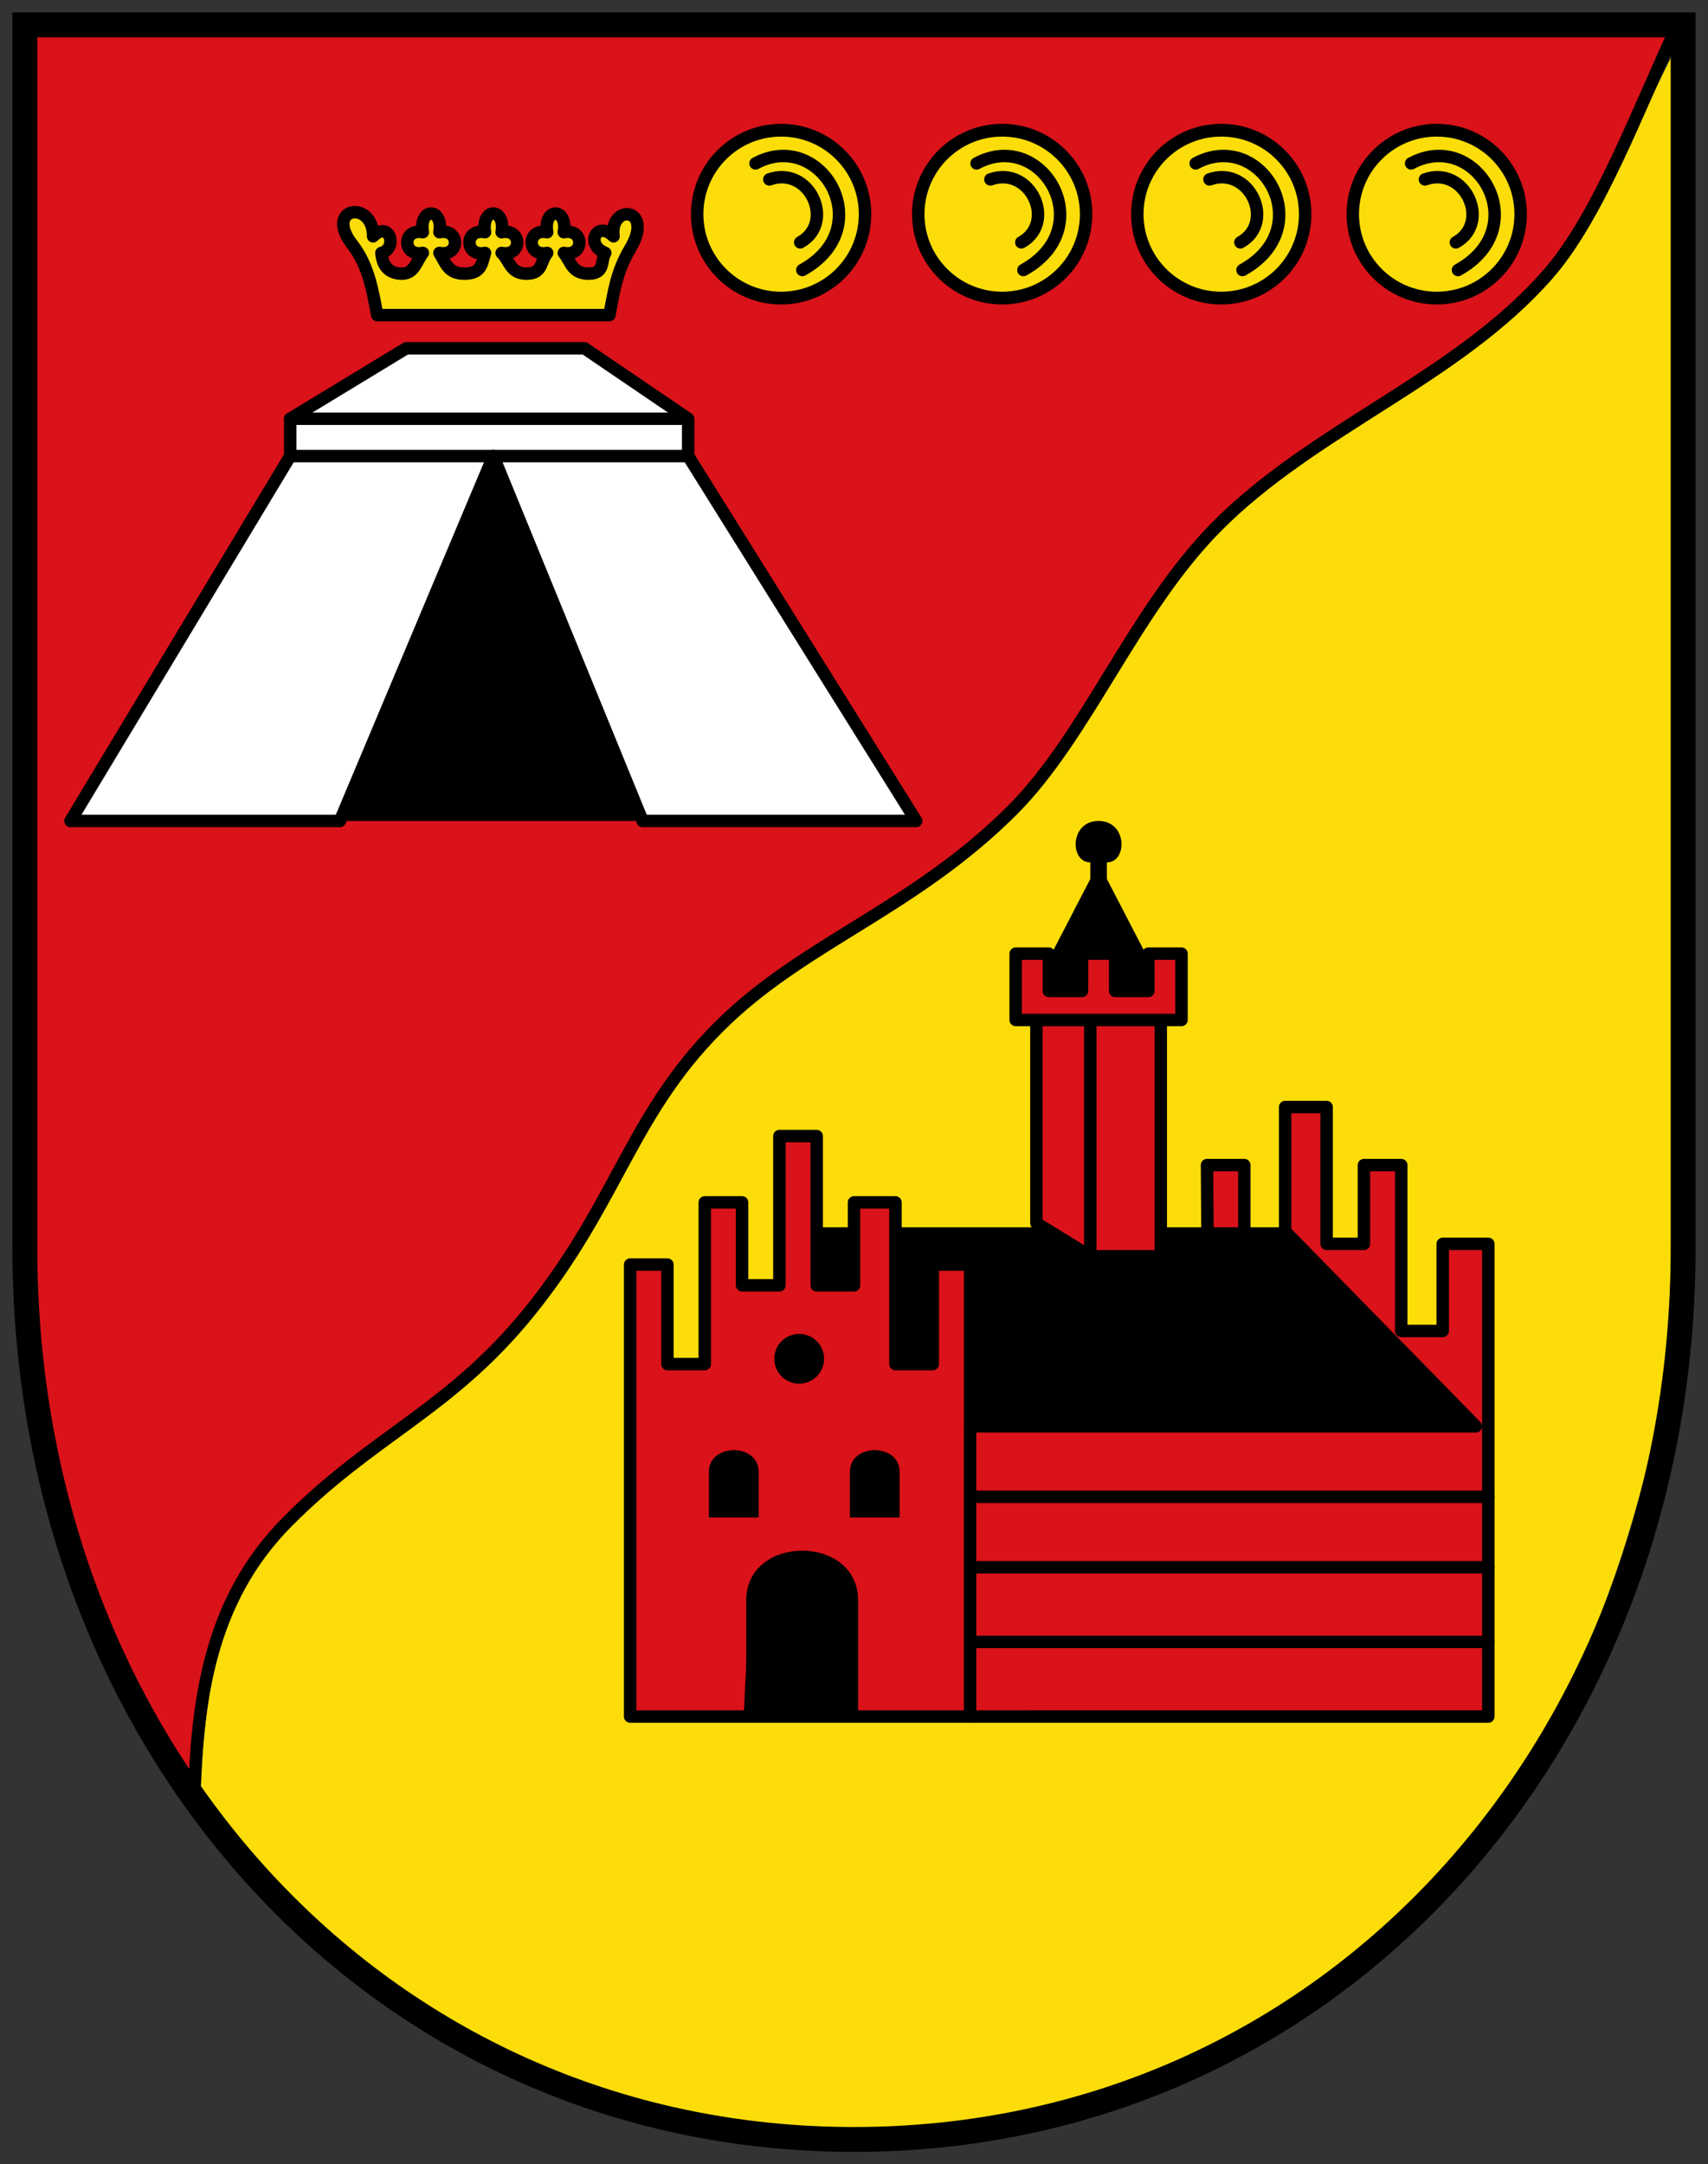 <svg xmlns="http://www.w3.org/2000/svg" xmlns:xlink="http://www.w3.org/1999/xlink" height="522" width="412"><rect width="100%" height="100%" fill="#333333" stroke="none"/><path style="fill:#da121a" d="m5.262 5.844 400.808.377c-10.27 22.162-19.5 47.1-31.59 60.892-22.109 25.219-56.411 37.048-80.073 61.022-19.792 20.054-31.2 50.299-49.078 68.18-23.213 23.219-49.086 31.652-68.822 50.344-23.12 21.898-25.702 43.376-47.573 70.51-19.24 23.86-37.791 29.83-58.679 50.96-18.673 18.9-21.731 43.17-22.312 67.2-21.064-31.63-35.565-69.21-40.556-110.88z"/><path style="fill:#fcdd09" d="M375.25 64.049c-22.109 25.219-56.411 37.048-80.073 61.022-19.792 20.054-31.2 50.299-49.078 68.181-23.213 23.218-49.086 31.651-68.822 50.343-23.12 21.898-25.702 43.376-47.573 70.51-19.231 23.857-37.783 29.827-58.67 50.964-18.673 18.897-21.731 43.164-22.731 68.694 60.673 77.482 121.77 85.305 182.86 79.285 98.556-15.05 157.39-81.128 173.56-198.45l2.725-309.03c-10.88 19.759-20.11 44.697-32.2 58.489z"/><path d="M300.15 300v-19h-9l.137 18.514" style="fill:#da121a;stroke:#000;stroke-width:3;stroke-linecap:round;stroke-linejoin:round;stroke-miterlimit:4;stroke-dasharray:none;stroke-opacity:1"/><path style="fill:#000" d="M197 296h119l40 48H225l-28-34z"/><path style="fill:#da121a;stroke:#000;stroke-width:3;stroke-linecap:round;stroke-linejoin:round;stroke-miterlimit:4;stroke-dasharray:none" d="M152 414V305h9v24h9v-39h9v20h9v-36h9v36h9v-20h10v39h9v-24h9v39h122l-46-47v-30h10v33h9v-19h9v40h10v-21h11v114z"/><path style="fill:#000" d="M265 198c-7 0-7 10-2 10v4l-14 27h32l-14-27v-4c5 0 5-10-2-10z"/><path style="fill:#da121a;stroke:#000;stroke-width:3;stroke-linecap:round;stroke-linejoin:round;stroke-miterlimit:4;stroke-dasharray:none" d="M245 230h8v9h8v-9h8v9h8v-9h8v16h-5v57h-17l-13-8v-49h-5z"/><path style="fill:none;stroke:#000;stroke-width:1px;stroke-linecap:butt;stroke-linejoin:miter" d="m179.95 413.12 1.13-24.111"/><path style="fill:#000" d="M207 414h-27v-28c0-16 27-16 27 0zM171 366h12v-11c0-7-12-7-12 0zM205 366h12v-11c0-7-12-7-12 0z"/><path style="fill:#000;stroke-width:1.044" d="M198.776 327.717a6 6 0 1 1-12 0 6 6 0 0 1 12 0z"/><g style="stroke:#000;stroke-width:3;stroke-miterlimit:4;stroke-dasharray:none" stroke-miterlimit="4" id="a"><path style="fill:#fcdd09" transform="matrix(1 0 0 1.027 -1.79 -5.17)" d="M210.45 55.327c0 10.887-9.064 19.713-20.246 19.713-11.181 0-20.246-8.826-20.246-19.713s9.064-19.713 20.246-19.713c11.181 0 20.246 8.826 20.246 19.713z"/><path style="fill:none;stroke-linecap:round;stroke-linejoin:round" d="M185.27 19.272c9.713-3.407 16.023 10.43 7.459 15.184m-10.79-19.047c15.779-8.489 29.91 15.439 11.299 25.716" transform="translate(.3 24)"/></g><use width="427" height="497" transform="translate(53.331)" xlink:href="#a"/><use width="427" height="497" transform="translate(106.172)" xlink:href="#a"/><use width="427" height="497" transform="translate(158.149)" xlink:href="#a"/><path style="fill:#fcdd09;stroke:#000;stroke-width:3;stroke-linecap:round;stroke-linejoin:round;stroke-miterlimit:4;stroke-dasharray:none" d="M91 76h56c1-5 1.548-10.249 5-16 6.003-9.998-5-11-4-3-4-4-7 2-2 4-1.13 1.874 0 5-4 5s-4.228-2.742-6-5c5 1 5-6 0-5 1-6-5-6-4 0-5-1-5 6 0 5-1.774 2.163-1 5-5 5s-4.066-3.252-6-5c5 1 5-6 0-5 1-6-5-6-4 0-5-1-5 6 0 5-.82 2.846-1 5-5 5s-4.484-2.607-6-5c5 1 5-6 0-5 1-6-5-6-4 0-5-1-5 6 0 5-1.48 1.854-2 5-5 5s-4.732-1.633-5-5c4-1 2-8-2-4 0-9-12-7-5 2 4.015 5.162 4.947 11.537 6 17z"/><path style="fill:#fff;stroke:#000;stroke-width:3;stroke-linecap:round;stroke-linejoin:round;stroke-miterlimit:4;stroke-dasharray:none" d="m17 198 53-88v-9l28-17h43l25 17v9l55 88h-66l-36-88-37 88z"/><path style="fill:#000" d="m82 198 37-88 36 88z"/><path style="fill:none;stroke:#000;stroke-width:3;stroke-linecap:round;stroke-linejoin:round;stroke-miterlimit:4;stroke-dasharray:none" d="M70 110h96m-96-9h95m69 243v70m1-18h124m-125-18h125m-125-17h125M404.967 5.28c-10.269 22.163-19.499 47.101-31.59 60.893-22.109 25.219-56.411 37.048-80.073 61.022-19.792 20.054-31.2 50.299-49.078 68.181-23.213 23.218-49.086 31.651-68.822 50.343-23.12 21.898-25.702 43.376-47.573 70.51-19.231 23.857-37.783 29.827-58.67 50.964-18.673 18.897-21.731 43.164-22.312 67.195m216.14-132.38v-56m-13 0h30"/><path style="fill:none;stroke:#000;stroke-width:6;stroke-linecap:butt;stroke-linejoin:miter;stroke-miterlimit:4;stroke-dasharray:none" d="M6 6h400v295c0 120-85 215-200 215S6 421 6 301Z"/></svg>